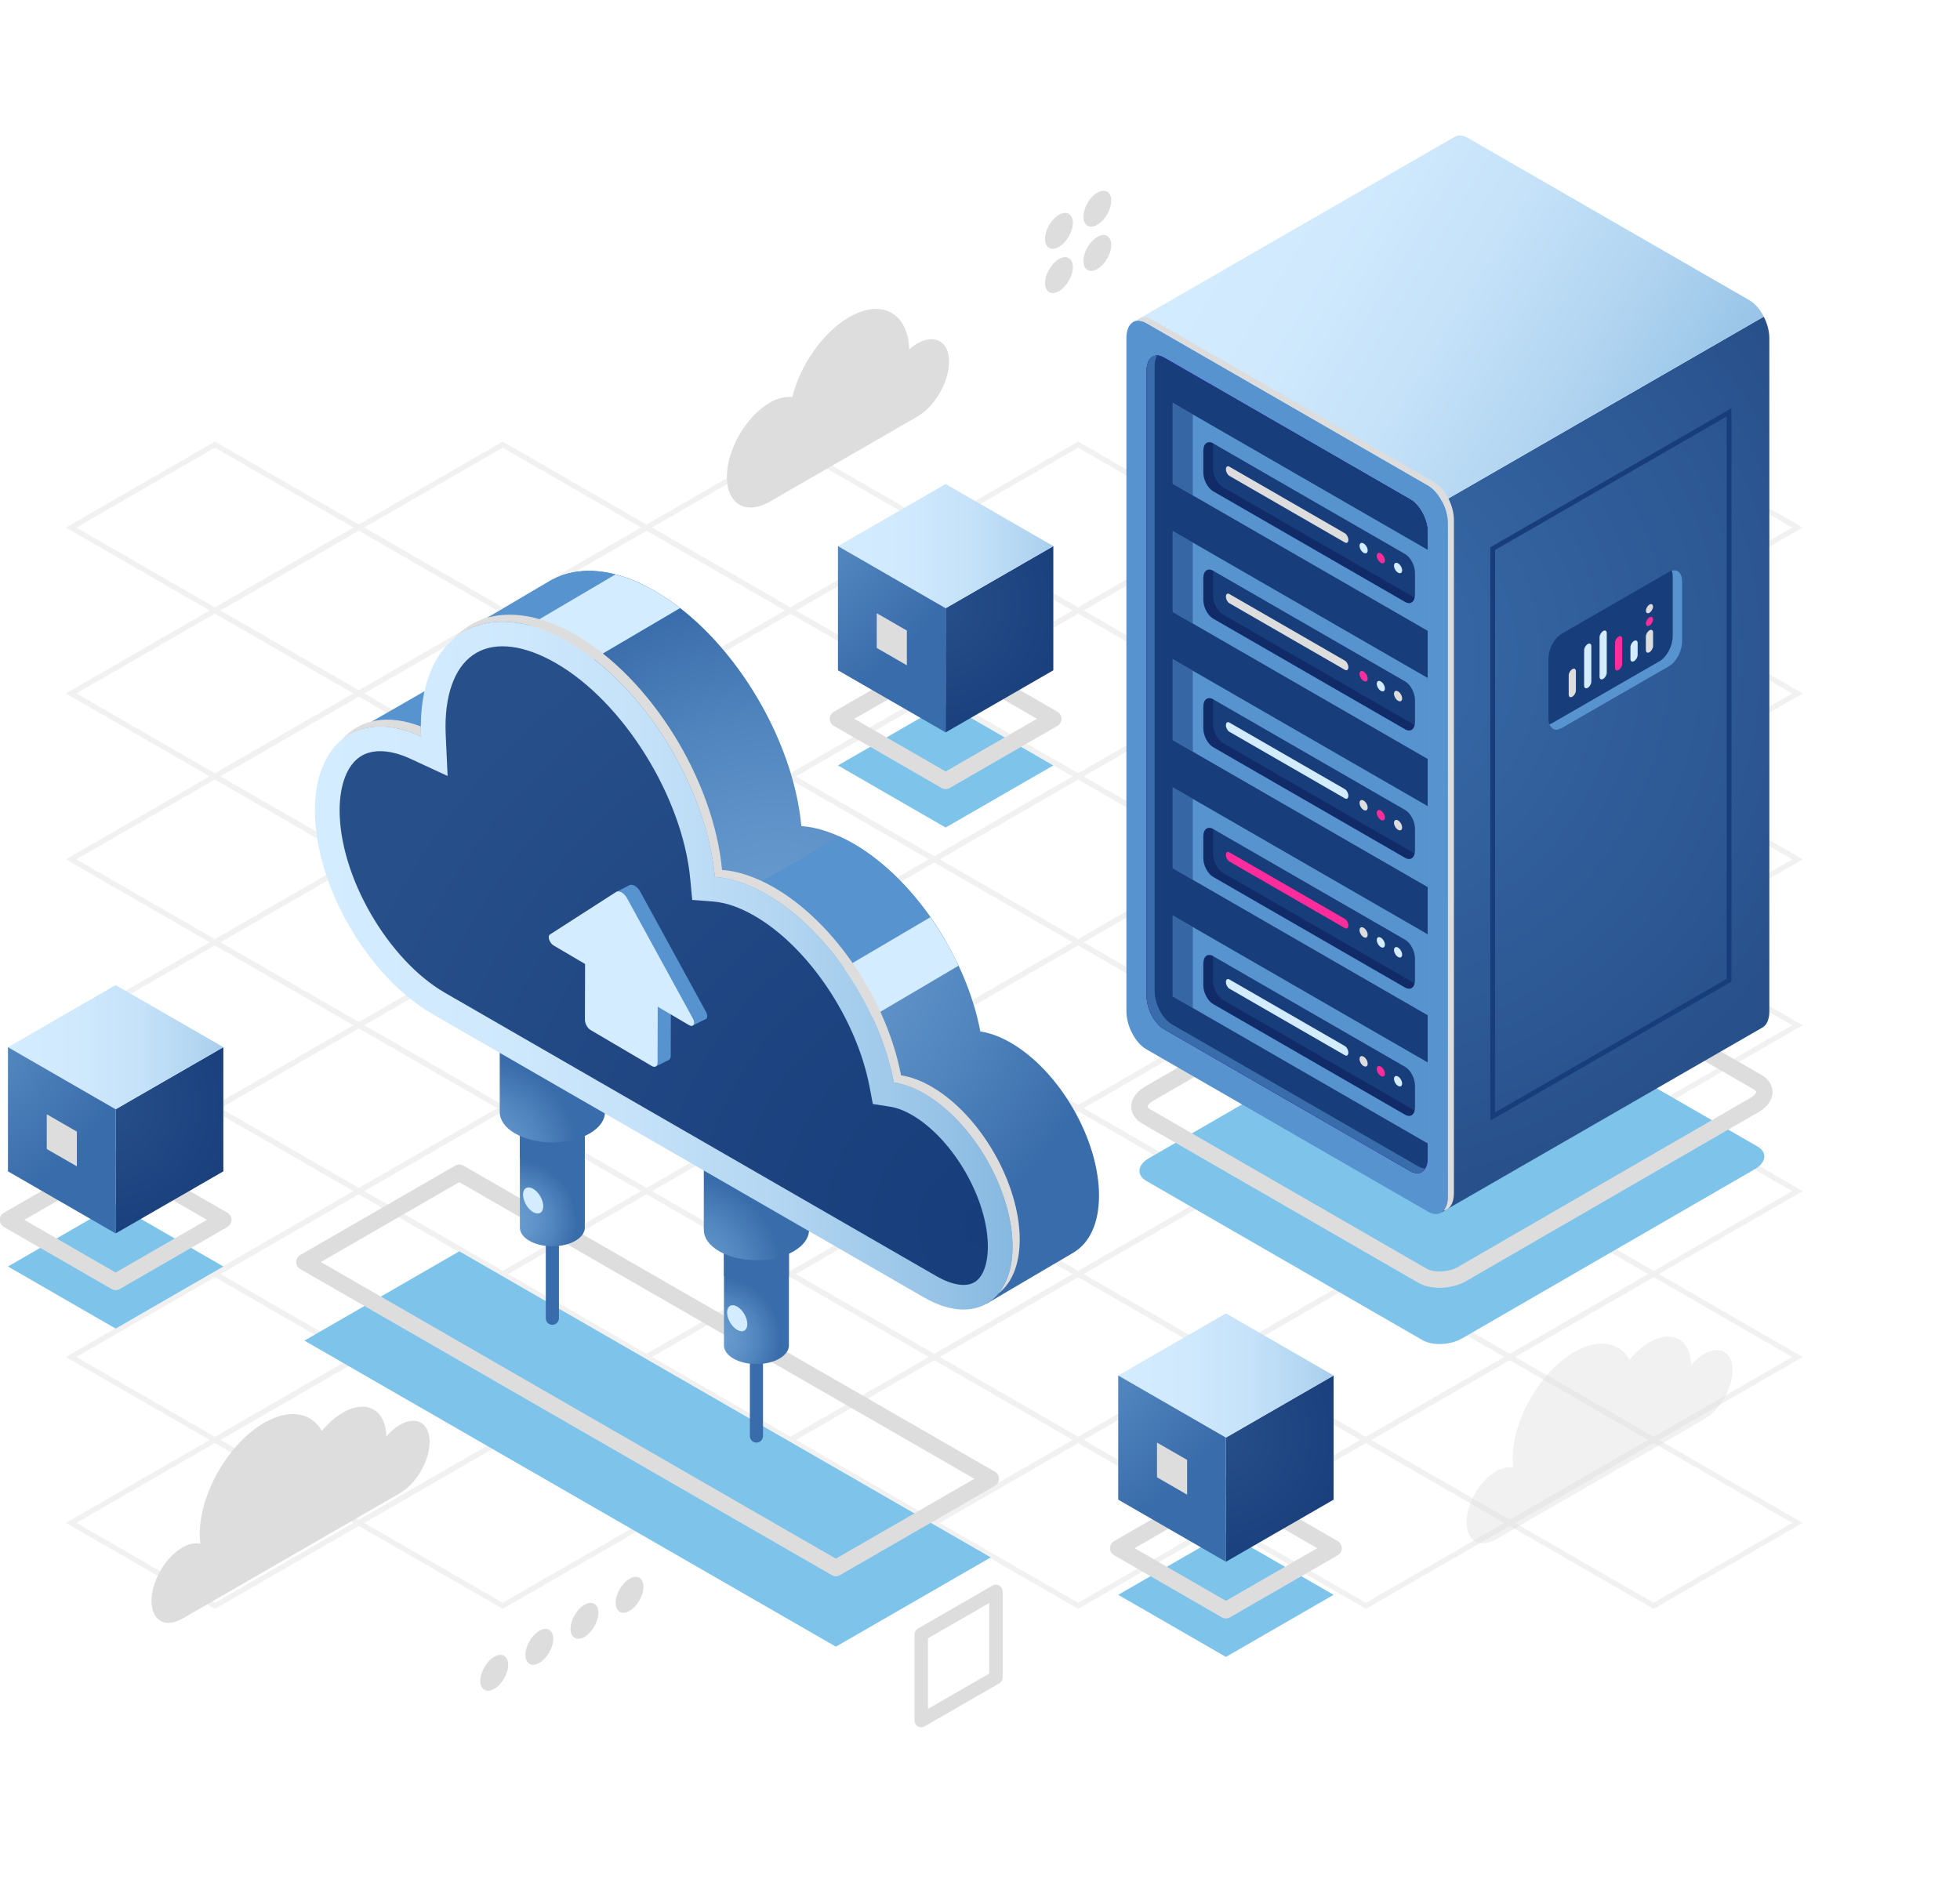 <svg width="495" height="481" viewBox="0 0 495 481" fill="none" xmlns="http://www.w3.org/2000/svg">
<g clip-path="url(#clip0_759_875)">
<g opacity="0.4">
<path d="M417.607 154.982L379.942 133.26L417.607 111.541L455.272 133.261L417.607 154.982ZM382.609 133.26L417.607 153.442L452.605 133.261L417.607 113.079L382.609 133.26Z" fill="#DDDDDD"/>
<path d="M344.944 154.98L344.612 154.788L307.278 133.261L344.943 111.541L345.275 111.734L382.609 133.261L344.944 154.98ZM309.945 133.261L344.944 153.442L379.942 133.261L344.943 113.079L309.945 133.261Z" fill="#DDDDDD"/>
<path d="M381.277 175.932L343.612 154.212L381.277 132.492L418.942 154.214L381.277 175.933V175.932ZM346.279 154.212L381.277 174.394L416.275 154.213L381.277 134.03L346.279 154.212Z" fill="#DDDDDD"/>
<path d="M417.608 196.882L417.276 196.69L379.942 175.163L417.607 153.443L417.94 153.636L455.273 175.163L417.608 196.882ZM382.609 175.163L417.608 195.344L452.606 175.164L417.607 154.982L382.609 175.163Z" fill="#DDDDDD"/>
<path d="M272.279 154.98L271.947 154.788L234.613 133.261L272.278 111.541L272.61 111.734L309.944 133.261L272.279 154.98ZM237.28 133.261L272.279 153.442L307.277 133.262L272.278 113.08L237.28 133.261Z" fill="#DDDDDD"/>
<path d="M308.612 175.932L270.946 154.21L308.611 132.491L308.943 132.684L346.277 154.211L308.612 175.932ZM273.613 154.21L308.612 174.392L343.61 154.211L308.611 134.029L273.613 154.21Z" fill="#DDDDDD"/>
<path d="M344.945 196.882L344.613 196.69L307.279 175.163L344.944 153.443L382.609 175.163L344.945 196.882ZM309.946 175.163L344.945 195.344L379.942 175.163L344.944 154.981L309.946 175.163Z" fill="#DDDDDD"/>
<path d="M381.278 217.833L343.613 196.114L381.277 174.394L381.609 174.586L418.943 196.114L381.278 217.833ZM346.28 196.114L381.278 216.295L416.276 196.114L381.277 175.932L346.28 196.114Z" fill="#DDDDDD"/>
<path d="M417.61 238.785L417.278 238.593L379.944 217.066L417.609 195.346L455.275 217.067L417.61 238.785ZM382.611 217.066L417.61 237.247L452.608 217.067L417.609 196.884L382.611 217.066Z" fill="#DDDDDD"/>
<path d="M199.616 154.98L199.284 154.788L161.95 133.261L199.615 111.541L199.947 111.734L237.281 133.261L199.616 154.98ZM164.617 133.261L199.616 153.442L234.614 133.261L199.615 113.079L164.617 133.261Z" fill="#DDDDDD"/>
<path d="M235.948 175.93L235.616 175.738L198.282 154.211L235.947 132.491L236.279 132.684L273.613 154.211L235.948 175.93ZM200.949 154.211L235.948 174.392L270.946 154.211L235.947 134.029L200.949 154.211Z" fill="#DDDDDD"/>
<path d="M272.28 196.881L271.948 196.689L234.614 175.161L272.279 153.442L309.945 175.163L272.28 196.881ZM237.281 175.161L272.28 195.343L307.278 175.163L272.279 154.98L237.281 175.161Z" fill="#DDDDDD"/>
<path d="M308.614 217.833L270.948 196.111L308.613 174.393L308.945 174.585L346.279 196.113L308.614 217.832V217.833ZM273.615 196.111L308.614 216.294L343.612 196.113L308.613 175.931L273.615 196.111Z" fill="#DDDDDD"/>
<path d="M344.946 238.785L307.281 217.066L344.946 195.346L382.611 217.066L344.946 238.785ZM309.948 217.066L344.946 237.247L379.944 217.066L344.946 196.884L309.948 217.066Z" fill="#DDDDDD"/>
<path d="M381.279 259.736L380.947 259.544L343.613 238.016L381.278 216.297L381.61 216.489L418.944 238.016L381.279 259.737V259.736ZM346.28 238.015L381.279 258.197L416.277 238.015L381.278 217.834L346.28 238.015Z" fill="#DDDDDD"/>
<path d="M417.611 280.687L417.279 280.495L379.945 258.968L417.61 237.248L417.942 237.441L455.276 258.968L417.611 280.687ZM382.612 258.968L417.611 279.149L452.609 258.968L417.61 238.786L382.612 258.968Z" fill="#DDDDDD"/>
<path d="M126.95 154.979L126.618 154.787L89.284 133.26L126.949 111.541L127.281 111.734L164.615 133.261L126.95 154.979ZM91.951 133.26L126.95 153.441L161.948 133.261L126.949 113.079L91.951 133.26Z" fill="#DDDDDD"/>
<path d="M163.283 175.93L125.617 154.208L163.282 132.49L163.614 132.682L200.948 154.21L163.283 175.929V175.93ZM128.284 154.208L163.283 174.391L198.281 154.21L163.282 134.028L128.284 154.208Z" fill="#DDDDDD"/>
<path d="M199.617 196.881L199.285 196.689L161.951 175.161L199.616 153.442L199.948 153.634L237.282 175.161L199.617 196.881ZM164.618 175.161L199.617 195.343L234.615 175.161L199.616 154.98L164.618 175.161Z" fill="#DDDDDD"/>
<path d="M235.949 217.832L235.617 217.64L198.283 196.113L235.948 174.393L236.28 174.585L273.614 196.113L235.949 217.832ZM200.95 196.113L235.949 216.294L270.947 196.113L235.948 175.931L200.95 196.113Z" fill="#DDDDDD"/>
<path d="M272.281 238.784L271.949 238.592L234.615 217.065L272.28 195.345L309.946 217.067L272.281 238.786V238.784ZM237.282 217.065L272.281 237.246L307.279 217.066L272.28 196.883L237.282 217.065Z" fill="#DDDDDD"/>
<path d="M308.614 259.735L270.949 238.016L308.614 216.296L346.279 238.016L308.614 259.735ZM273.616 238.016L308.614 258.197L343.612 238.017L308.614 217.835L273.616 238.016Z" fill="#DDDDDD"/>
<path d="M344.947 280.687L307.281 258.965L344.946 237.247L345.278 237.439L382.612 258.967L344.947 280.687ZM309.948 258.965L344.947 279.148L379.945 258.967L344.946 238.785L309.948 258.965Z" fill="#DDDDDD"/>
<path d="M381.279 301.637L380.947 301.445L343.613 279.918L381.278 258.198L381.61 258.391L418.944 279.918L381.279 301.637ZM346.28 279.918L381.279 300.099L416.277 279.918L381.278 259.736L346.28 279.918Z" fill="#DDDDDD"/>
<path d="M417.612 322.589L417.28 322.396L379.946 300.869L417.611 279.149L417.943 279.342L455.277 300.869L417.612 322.589ZM382.613 300.869L417.612 321.051L452.61 300.869L417.611 280.687L382.613 300.869Z" fill="#DDDDDD"/>
<path d="M54.286 154.979L53.954 154.787L16.62 133.26L54.285 111.54L54.617 111.732L91.951 133.26L54.286 154.979ZM19.287 133.26L54.286 153.441L89.284 133.26L54.285 113.078L19.287 133.26Z" fill="#DDDDDD"/>
<path d="M90.619 175.929L90.287 175.737L52.953 154.21L90.618 132.49L90.95 132.682L128.284 154.21L90.619 175.929ZM55.62 154.21L90.619 174.391L125.617 154.21L90.618 134.028L55.62 154.21Z" fill="#DDDDDD"/>
<path d="M126.951 196.88L126.619 196.688L89.285 175.16L126.95 153.441L164.616 175.163L126.951 196.881V196.88ZM91.952 175.16L126.951 195.342L161.949 175.162L126.95 154.979L91.952 175.16Z" fill="#DDDDDD"/>
<path d="M163.285 217.832L125.619 196.111L163.284 174.392L163.616 174.584L200.95 196.111L163.285 217.832ZM128.286 196.111L163.285 216.294L198.283 196.113L163.284 175.931L128.286 196.111Z" fill="#DDDDDD"/>
<path d="M199.618 238.784L199.286 238.592L161.952 217.065L199.617 195.345L199.949 195.538L237.283 217.065L199.618 238.784ZM164.619 217.065L199.618 237.246L234.616 217.065L199.617 196.883L164.619 217.065Z" fill="#DDDDDD"/>
<path d="M235.951 259.735L235.619 259.543L198.285 238.016L235.95 216.296L236.282 216.489L273.616 238.016L235.951 259.735ZM200.952 238.016L235.951 258.197L270.949 238.016L235.95 217.834L200.952 238.016Z" fill="#DDDDDD"/>
<path d="M272.282 280.686L271.95 280.494L234.616 258.967L272.281 237.247L309.946 258.967L272.282 280.686ZM237.283 258.967L272.282 279.148L307.279 258.967L272.281 238.785L237.283 258.967Z" fill="#DDDDDD"/>
<path d="M308.615 301.636L270.95 279.917L308.614 258.197L346.28 279.919L308.615 301.636ZM273.617 279.917L308.615 300.098L343.613 279.918L308.614 259.735L273.617 279.917Z" fill="#DDDDDD"/>
<path d="M344.948 322.589L307.282 300.867L344.947 279.148L345.279 279.341L382.613 300.868L344.948 322.587V322.589ZM309.949 300.867L344.948 321.049L379.946 300.868L344.947 280.686L309.949 300.867Z" fill="#DDDDDD"/>
<path d="M381.281 343.539L380.949 343.347L343.615 321.82L381.28 300.1L381.612 300.293L418.946 321.82L381.281 343.539ZM346.282 321.82L381.281 342.001L416.279 321.82L381.28 301.638L346.282 321.82Z" fill="#DDDDDD"/>
<path d="M417.613 364.491L417.281 364.299L379.947 342.772L417.612 321.052L417.944 321.245L455.278 342.772L417.613 364.491ZM382.614 342.772L417.613 362.953L452.611 342.772L417.612 322.59L382.614 342.772Z" fill="#DDDDDD"/>
<path d="M54.287 196.88L53.955 196.688L16.621 175.16L54.286 153.441L54.618 153.633L91.952 175.16L54.287 196.88ZM19.288 175.16L54.287 195.342L89.285 175.16L54.286 154.979L19.288 175.16Z" fill="#DDDDDD"/>
<path d="M90.621 217.831L90.289 217.639L52.955 196.111L90.62 174.392L90.952 174.584L128.286 196.111L90.621 217.831ZM55.622 196.111L90.621 216.293L125.619 196.111L90.62 175.93L55.622 196.111Z" fill="#DDDDDD"/>
<path d="M126.953 238.783L126.621 238.591L89.287 217.064L126.952 195.344L164.618 217.066L126.953 238.783ZM91.954 217.064L126.953 237.245L161.951 217.065L126.952 196.882L91.954 217.064Z" fill="#DDDDDD"/>
<path d="M163.286 259.734L162.954 259.542L125.62 238.014L163.285 216.295L163.617 216.487L200.951 238.014L163.286 259.734ZM128.287 238.014L163.286 258.196L198.284 238.016L163.285 217.834L128.287 238.014Z" fill="#DDDDDD"/>
<path d="M199.619 280.686L161.953 258.964L199.618 237.246L199.95 237.438L237.284 258.965L199.619 280.685V280.686ZM164.62 258.964L199.619 279.147L234.617 258.965L199.618 238.784L164.62 258.964Z" fill="#DDDDDD"/>
<path d="M235.952 301.636L235.62 301.444L198.286 279.917L235.951 258.197L236.283 258.389L273.617 279.917L235.952 301.636ZM200.953 279.917L235.952 300.098L270.95 279.917L235.951 259.735L200.953 279.917Z" fill="#DDDDDD"/>
<path d="M272.283 322.587L234.618 300.868L272.283 279.148L309.948 300.868L272.283 322.587ZM237.285 300.868L272.283 321.049L307.281 300.868L272.283 280.686L237.285 300.868Z" fill="#DDDDDD"/>
<path d="M308.616 343.538L308.284 343.346L270.95 321.818L308.615 300.099L346.281 321.821L308.616 343.538ZM273.617 321.818L308.616 342L343.614 321.82L308.615 301.637L273.617 321.818Z" fill="#DDDDDD"/>
<path d="M344.949 364.49L344.617 364.298L307.283 342.771L344.948 321.052L345.28 321.245L382.614 342.772L344.949 364.49ZM309.95 342.771L344.949 362.952L379.947 342.772L344.948 322.59L309.95 342.771Z" fill="#DDDDDD"/>
<path d="M381.282 385.442L343.616 363.72L381.281 342.002L381.613 342.194L418.947 363.722L381.282 385.441V385.442ZM346.283 363.72L381.282 383.903L416.28 363.722L381.281 343.54L346.283 363.72Z" fill="#DDDDDD"/>
<path d="M417.614 406.393L417.282 406.201L379.948 384.673L417.613 362.954L417.945 363.146L455.279 384.673L417.614 406.393ZM382.615 384.673L417.614 404.855L452.612 384.673L417.613 364.492L382.615 384.673Z" fill="#DDDDDD"/>
<path d="M54.288 238.783L16.622 217.061L54.287 195.343L54.619 195.535L91.953 217.062L54.288 238.782V238.783ZM19.289 217.061L54.288 237.244L89.286 217.062L54.287 196.881L19.289 217.061Z" fill="#DDDDDD"/>
<path d="M90.622 259.734L90.29 259.542L52.956 238.014L90.621 216.295L90.953 216.487L128.287 238.014L90.622 259.734ZM55.623 238.014L90.622 258.196L125.62 238.014L90.621 217.833L55.623 238.014Z" fill="#DDDDDD"/>
<path d="M126.954 280.685L126.622 280.493L89.288 258.965L126.953 237.246L127.285 237.438L164.619 258.965L126.954 280.685ZM91.955 258.965L126.954 279.147L161.952 258.965L126.953 238.784L91.955 258.965Z" fill="#DDDDDD"/>
<path d="M163.287 301.635L162.955 301.442L125.621 279.915L163.286 258.196L200.952 279.917L163.287 301.636V301.635ZM128.288 279.915L163.287 300.097L198.285 279.917L163.286 259.734L128.288 279.915Z" fill="#DDDDDD"/>
<path d="M199.62 322.586L199.288 322.394L161.954 300.867L199.619 279.148L199.951 279.341L237.285 300.868L199.62 322.586ZM164.621 300.867L199.62 321.048L234.618 300.868L199.619 280.686L164.621 300.867Z" fill="#DDDDDD"/>
<path d="M235.952 343.538L198.287 321.817L235.952 300.098L273.617 321.817L235.952 343.537V343.538ZM200.954 321.817L235.952 342L270.95 321.818L235.952 301.637L200.954 321.817Z" fill="#DDDDDD"/>
<path d="M272.283 364.489L271.951 364.297L234.617 342.769L272.282 321.05L272.614 321.242L309.948 342.769L272.283 364.489ZM237.284 342.769L272.283 362.951L307.281 342.769L272.282 322.588L237.284 342.769Z" fill="#DDDDDD"/>
<path d="M308.617 385.441L308.285 385.249L270.951 363.722L308.616 342.002L308.948 342.194L346.282 363.722L308.617 385.441ZM273.618 363.722L308.617 383.903L343.615 363.722L308.616 343.54L273.618 363.722Z" fill="#DDDDDD"/>
<path d="M344.95 406.392L344.618 406.199L307.284 384.672L344.949 362.953L382.615 384.675L344.95 406.393V406.392ZM309.951 384.672L344.95 404.854L379.948 384.673L344.949 364.491L309.951 384.672Z" fill="#DDDDDD"/>
<path d="M54.29 280.685L16.624 258.963L54.289 237.245L54.621 237.437L91.955 258.964L54.29 280.685ZM19.291 258.963L54.29 279.146L89.288 258.964L54.289 238.783L19.291 258.963Z" fill="#DDDDDD"/>
<path d="M90.623 301.635L90.291 301.442L52.957 279.915L90.622 258.196L90.954 258.388L128.288 279.915L90.623 301.635ZM55.624 279.915L90.623 300.097L125.621 279.915L90.622 259.734L55.624 279.915Z" fill="#DDDDDD"/>
<path d="M126.955 322.586L126.623 322.394L89.289 300.867L126.954 279.147L127.286 279.339L164.62 300.867L126.955 322.586ZM91.956 300.867L126.955 321.048L161.953 300.867L126.954 280.685L91.956 300.867Z" fill="#DDDDDD"/>
<path d="M163.288 343.537L162.956 343.344L125.622 321.817L163.287 300.098L163.619 300.29L200.953 321.817L163.288 343.537ZM128.289 321.817L163.288 341.999L198.286 321.817L163.287 301.636L128.289 321.817Z" fill="#DDDDDD"/>
<path d="M199.621 364.488L199.289 364.296L161.955 342.768L199.62 321.049L237.285 342.771L199.621 364.488ZM164.622 342.768L199.621 362.95L234.618 342.77L199.62 322.587L164.622 342.768Z" fill="#DDDDDD"/>
<path d="M235.954 385.441L198.289 363.72L235.953 342.001L236.285 342.193L273.619 363.72L235.954 385.441ZM200.956 363.72L235.954 383.903L270.952 363.722L235.953 343.54L200.956 363.72Z" fill="#DDDDDD"/>
<path d="M272.285 406.392L271.953 406.199L234.619 384.672L272.284 362.953L272.616 363.145L309.95 384.672L272.285 406.392ZM237.286 384.672L272.285 404.854L307.283 384.672L272.284 364.491L237.286 384.672Z" fill="#DDDDDD"/>
<path d="M54.291 322.585L53.959 322.392L16.625 300.865L54.29 279.147L54.622 279.339L91.956 300.867L54.291 322.585ZM19.292 300.865L54.291 321.047L89.289 300.867L54.29 280.685L19.292 300.865Z" fill="#DDDDDD"/>
<path d="M90.624 343.537L52.958 321.816L90.623 300.096L90.955 300.289L128.289 321.816L90.624 343.536V343.537ZM55.625 321.816L90.624 341.999L125.622 321.817L90.623 301.636L55.625 321.816Z" fill="#DDDDDD"/>
<path d="M126.956 364.488L126.624 364.295L89.29 342.768L126.955 321.049L127.287 321.241L164.621 342.768L126.956 364.488ZM91.957 342.768L126.956 362.95L161.954 342.768L126.955 322.587L91.957 342.768Z" fill="#DDDDDD"/>
<path d="M163.29 385.44L162.958 385.248L125.624 363.721L163.289 342.001L163.621 342.193L200.955 363.721L163.29 385.44ZM128.291 363.721L163.29 383.902L198.288 363.721L163.289 343.539L128.291 363.721Z" fill="#DDDDDD"/>
<path d="M199.622 406.391L161.957 384.671L199.622 362.952L237.287 384.674L199.622 406.392V406.391ZM164.624 384.671L199.622 404.853L234.62 384.672L199.622 364.49L164.624 384.671Z" fill="#DDDDDD"/>
<path d="M54.292 364.486L53.96 364.294L16.626 342.767L54.291 321.047L91.957 342.769L54.292 364.488V364.486ZM19.293 342.767L54.292 362.948L89.29 342.768L54.291 322.585L19.293 342.767Z" fill="#DDDDDD"/>
<path d="M90.625 385.439L90.293 385.246L52.959 363.719L90.624 342L90.956 342.192L128.29 363.719L90.625 385.439ZM55.626 363.719L90.625 383.901L125.623 363.72L90.624 343.539L55.626 363.719Z" fill="#DDDDDD"/>
<path d="M126.957 406.391L89.291 384.669L126.956 362.951L127.288 363.143L164.622 384.67L126.957 406.391ZM91.958 384.669L126.957 404.852L161.955 384.67L126.956 364.489L91.958 384.669Z" fill="#DDDDDD"/>
<path d="M54.293 406.39L53.961 406.197L16.627 384.67L54.292 362.951L54.624 363.143L91.958 384.67L54.293 406.39ZM19.294 384.67L54.293 404.852L89.291 384.67L54.292 364.489L19.294 384.67Z" fill="#DDDDDD"/>
</g>
<path d="M231.68 86.766C230.97 87.177 230.283 87.689 229.627 88.268C229.343 79.043 222.672 75.374 214.461 80.108C207.774 83.965 202.109 92.22 200.078 100.311C198.426 100.089 196.488 100.518 194.406 101.719C188.42 105.171 183.568 113.565 183.568 120.468C183.568 127.37 188.42 130.168 194.406 126.717L231.681 105.222C236.101 102.674 239.683 96.477 239.683 91.38C239.683 86.284 236.1 84.218 231.681 86.766H231.68Z" fill="#DDDDDD"/>
<path d="M128.335 420.521C128.335 422.759 126.762 425.482 124.821 426.601C122.88 427.721 121.307 426.813 121.307 424.575C121.307 422.337 122.88 419.615 124.821 418.495C126.762 417.376 128.335 418.283 128.335 420.521Z" fill="#DDDDDD"/>
<path d="M139.726 413.953C139.726 416.191 138.152 418.914 136.212 420.033C134.271 421.153 132.697 420.245 132.697 418.007C132.697 415.769 134.271 413.047 136.212 411.927C138.152 410.808 139.726 411.716 139.726 413.953Z" fill="#DDDDDD"/>
<path d="M151.118 407.384C151.118 409.622 149.544 412.345 147.603 413.464C145.662 414.584 144.089 413.676 144.089 411.438C144.089 409.2 145.662 406.478 147.603 405.358C149.544 404.239 151.118 405.147 151.118 407.384Z" fill="#DDDDDD"/>
<path d="M162.51 400.815C162.51 403.054 160.937 405.775 158.996 406.895C157.055 408.014 155.481 407.107 155.481 404.869C155.481 402.631 157.055 399.908 158.996 398.789C160.937 397.669 162.51 398.577 162.51 400.815Z" fill="#DDDDDD"/>
<path d="M270.953 67.464C270.953 69.702 269.379 72.424 267.438 73.544C265.497 74.663 263.924 73.755 263.924 71.518C263.924 69.28 265.497 66.557 267.438 65.438C269.379 64.318 270.953 65.226 270.953 67.464Z" fill="#DDDDDD"/>
<path d="M280.647 61.873C280.647 64.111 279.073 66.834 277.133 67.953C275.192 69.073 273.618 68.165 273.618 65.927C273.618 63.689 275.192 60.967 277.133 59.847C279.073 58.728 280.647 59.636 280.647 61.873Z" fill="#DDDDDD"/>
<path d="M270.953 56.283C270.953 58.521 269.379 61.243 267.438 62.363C265.497 63.482 263.924 62.575 263.924 60.337C263.924 58.099 265.497 55.376 267.438 54.257C269.379 53.137 270.953 54.045 270.953 56.283Z" fill="#DDDDDD"/>
<path d="M280.647 50.693C280.647 52.932 279.073 55.653 277.133 56.773C275.192 57.892 273.618 56.984 273.618 54.746C273.618 52.508 275.192 49.786 277.133 48.666C279.073 47.547 280.647 48.455 280.647 50.693Z" fill="#DDDDDD"/>
<path d="M101.013 359.895C99.774 360.61 98.609 361.634 97.579 362.843C97.418 356.082 92.561 353.38 86.58 356.83C84.663 357.935 82.862 359.541 81.293 361.438C78.63 356.789 73.114 355.711 66.721 359.396C57.73 364.58 50.442 377.189 50.442 387.556C50.442 388.413 50.509 389.21 50.605 389.981C49.323 389.649 47.752 389.917 46.047 390.899C41.745 393.38 38.259 399.413 38.259 404.373C38.259 409.334 41.745 411.346 46.047 408.865L101.014 377.168C105.15 374.784 108.502 368.984 108.502 364.215C108.502 359.446 105.15 357.512 101.014 359.897L101.013 359.895Z" fill="#DDDDDD"/>
<path opacity="0.4" d="M430.394 341.986C429.209 342.669 428.096 343.649 427.111 344.804C426.957 338.339 422.313 335.756 416.593 339.055C414.76 340.112 413.039 341.646 411.538 343.461C408.991 339.016 403.717 337.983 397.604 341.509C389.008 346.466 382.039 358.521 382.039 368.435C382.039 369.254 382.103 370.017 382.196 370.752C380.969 370.435 379.466 370.691 377.837 371.632C373.725 374.003 370.39 379.771 370.39 384.515C370.39 389.259 373.723 391.182 377.837 388.809L430.395 358.501C434.349 356.221 437.555 350.676 437.555 346.116C437.555 341.556 434.349 339.708 430.395 341.988L430.394 341.986Z" fill="#DDDDDD"/>
<path d="M359.243 338.506L289.49 298.284C286.934 296.81 287.255 294.235 290.207 292.532L364.137 249.79C367.089 248.088 371.554 247.903 374.11 249.377L443.863 289.599C446.419 291.074 446.098 293.648 443.146 295.351L369.216 338.094C366.263 339.795 361.799 339.981 359.243 338.506Z" fill="#7DC3EA"/>
<path d="M363.584 325.29C361.593 325.29 359.675 324.873 358.209 324.027L288.457 283.805C286.703 282.794 285.696 281.232 285.696 279.519C285.696 277.589 286.964 275.751 289.173 274.478L363.1 231.737C366.679 229.672 371.969 229.492 375.145 231.323L444.896 271.545C446.651 272.557 447.656 274.119 447.657 275.831C447.657 277.761 446.389 279.599 444.18 280.872L370.252 323.614C368.326 324.724 365.906 325.29 363.586 325.29H363.584ZM360.276 320.451C362.193 321.556 365.885 321.363 368.181 320.039L442.109 277.297C443.143 276.701 443.519 276.093 443.519 275.831C443.519 275.676 443.305 275.398 442.828 275.122L373.076 234.899C371.162 233.795 367.467 233.985 365.17 235.312L291.243 278.053C290.208 278.65 289.832 279.257 289.832 279.519C289.832 279.674 290.046 279.952 290.524 280.229L360.276 320.451Z" fill="#DDDDDD"/>
<path d="M364.278 126.786C364.278 126.786 325.982 130.43 302.918 132.199L364.094 306.216L445.013 259.601C445.027 259.594 445.04 259.586 445.053 259.578L445.198 259.495L445.195 259.488C446.208 258.851 446.848 257.461 446.848 255.498V85.412C446.848 83.615 446.309 81.683 445.442 79.983L364.279 126.785L364.278 126.786Z" fill="url(#paint0_radial_759_875)"/>
<path d="M441.835 75.85L370.671 34.813C369.434 34.1 368.304 34.048 367.43 34.533L286.186 81.346L290.014 95.496L310.385 153.441L314.22 155.652L445.445 79.981C444.533 78.193 443.255 76.667 441.835 75.85Z" fill="url(#paint1_linear_759_875)"/>
<path d="M360.65 306.06L289.486 265.023C286.719 263.427 284.476 259.145 284.476 255.461V85.372C284.476 81.686 286.719 79.992 289.486 81.589L360.65 122.625C363.418 124.221 365.661 128.503 365.661 132.189V302.277C365.661 305.962 363.418 307.655 360.65 306.06Z" fill="#5793CE"/>
<path d="M362.176 121.771L291.012 80.734C289.411 79.811 287.988 79.995 287.07 81.024C287.787 80.911 288.61 81.084 289.487 81.589L360.649 122.626C363.417 124.222 365.66 128.504 365.66 132.188V302.276C365.66 303.828 365.258 305.021 364.591 305.77C366.137 305.526 367.186 303.939 367.186 301.421V131.333C367.186 127.648 364.941 123.367 362.175 121.77L362.176 121.771Z" fill="#DDDDDD"/>
<path d="M356.173 295.82L293.963 259.947C291.543 258.552 289.583 254.809 289.583 251.587V93.623C289.583 90.402 291.544 88.921 293.963 90.315L356.173 126.188C358.592 127.583 360.553 131.327 360.553 134.548V292.512C360.553 295.734 358.592 297.215 356.173 295.82Z" fill="url(#paint2_linear_759_875)"/>
<path d="M356.173 295.82L293.963 259.947C291.543 258.552 289.583 254.809 289.583 251.587V93.623C289.583 90.402 291.544 88.921 293.963 90.315L356.173 126.188C358.592 127.583 360.553 131.327 360.553 134.548V292.512C360.553 295.734 358.592 297.215 356.173 295.82Z" fill="url(#paint3_linear_759_875)"/>
<path d="M356.173 295.82L293.963 259.947C291.543 258.552 289.583 254.809 289.583 251.587V93.623C289.583 90.402 291.544 88.921 293.963 90.315L356.173 126.188C358.592 127.583 360.553 131.327 360.553 134.548V292.512C360.553 295.734 358.592 297.215 356.173 295.82Z" fill="#173D7A"/>
<path d="M358.207 294.625L295.997 258.752C293.578 257.358 291.617 253.614 291.617 250.393V92.43C291.617 91.331 291.849 90.441 292.245 89.793C290.681 89.781 289.583 91.215 289.583 93.624V251.588C289.583 254.809 291.544 258.553 293.963 259.948L356.173 295.821C357.767 296.741 359.159 296.404 359.925 295.15C359.396 295.146 358.816 294.978 358.205 294.625H358.207Z" fill="#396CAA"/>
<path d="M356.172 223.296L333.049 209.963L296.171 231.229L360.553 268.354V231.656C360.553 228.435 358.59 224.691 356.172 223.296Z" fill="#173D7A"/>
<path d="M356.172 190.928L333.049 177.594L296.171 198.86L360.553 235.985V199.287C360.553 196.066 358.59 192.322 356.172 190.928Z" fill="#173D7A"/>
<path d="M356.172 158.559L333.049 145.225L296.171 166.492L360.553 203.616V166.918C360.553 163.697 358.59 159.954 356.172 158.559Z" fill="#173D7A"/>
<path d="M356.172 126.189L333.049 112.855L296.171 134.122L360.553 171.246V134.549C360.553 131.327 358.59 127.584 356.172 126.189Z" fill="#173D7A"/>
<path d="M356.172 126.189L304.982 96.671L296.17 101.751L360.552 138.877V134.55C360.552 131.328 358.591 127.584 356.172 126.189Z" fill="#173D7A"/>
<path d="M360.553 138.877L296.171 101.751V122.21L360.553 159.335V138.877Z" fill="#5793CE"/>
<path d="M360.553 171.246L296.171 134.12V154.579L360.553 191.705V171.246Z" fill="#5793CE"/>
<path d="M360.553 203.615L296.171 166.49V186.948L360.553 224.074V203.615Z" fill="#5793CE"/>
<path d="M360.553 235.986L296.171 198.86V219.319L360.553 256.444V235.986Z" fill="#5793CE"/>
<path d="M360.553 268.355L296.171 231.229V251.688L360.553 288.813V268.355Z" fill="#5793CE"/>
<path d="M354.877 152.045L306.383 124.082C305.014 123.292 303.904 121.175 303.904 119.352V113.873C303.904 112.05 305.014 111.212 306.383 112.001L354.877 139.964C356.245 140.754 357.355 142.871 357.355 144.694V150.173C357.355 151.996 356.245 152.834 354.877 152.045Z" fill="#173D7A"/>
<path opacity="0.3" d="M308.835 123.033C307.466 122.243 306.356 120.126 306.356 118.303V112.824C306.356 112.532 306.393 112.276 306.446 112.037L306.383 112.001C305.014 111.21 303.904 112.049 303.904 113.873V119.351C303.904 121.174 305.014 123.293 306.383 124.082L354.877 152.045C356.026 152.709 356.985 152.213 357.264 150.96L308.833 123.033H308.835Z" fill="#06033E"/>
<path d="M339.659 137.029L310.477 120.201C309.996 119.923 309.605 119.177 309.605 118.537C309.605 117.896 309.996 117.6 310.477 117.878L339.659 134.705C340.14 134.983 340.53 135.729 340.53 136.37C340.53 137.011 340.14 137.305 339.659 137.029Z" fill="#DDDDDD"/>
<path d="M354.877 184.216L306.383 156.253C305.014 155.463 303.904 153.345 303.904 151.522V146.044C303.904 144.221 305.014 143.382 306.383 144.171L354.877 172.134C356.245 172.924 357.355 175.042 357.355 176.865V182.343C357.355 184.166 356.245 185.005 354.877 184.216Z" fill="#173D7A"/>
<path opacity="0.3" d="M308.835 155.203C307.466 154.413 306.356 152.295 306.356 150.472V144.993C306.356 144.701 306.393 144.445 306.446 144.207L306.383 144.171C305.014 143.381 303.904 144.219 303.904 146.042V151.521C303.904 153.344 305.014 155.462 306.383 156.251L354.877 184.214C356.026 184.878 356.985 184.383 357.264 183.13L308.833 155.203H308.835Z" fill="#06033E"/>
<path d="M339.659 169.198L310.477 152.371C309.996 152.093 309.605 151.348 309.605 150.707C309.605 150.066 309.996 149.77 310.477 150.048L339.659 166.875C340.14 167.152 340.53 167.898 340.53 168.539C340.53 169.18 340.14 169.476 339.659 169.198Z" fill="#DDDDDD"/>
<path d="M354.877 216.684L306.383 188.722C305.014 187.931 303.904 185.814 303.904 183.991V178.512C303.904 176.689 305.014 175.851 306.383 176.64L354.877 204.603C356.245 205.393 357.355 207.511 357.355 209.334V214.812C357.355 216.635 356.245 217.473 354.877 216.684Z" fill="#173D7A"/>
<path opacity="0.3" d="M308.835 187.671C307.466 186.881 306.356 184.764 306.356 182.941V177.462C306.356 177.17 306.393 176.914 306.446 176.676L306.383 176.64C305.014 175.85 303.904 176.688 303.904 178.511V183.989C303.904 185.812 305.014 187.931 306.383 188.72L354.877 216.683C356.026 217.346 356.985 216.85 357.264 215.598L308.833 187.671H308.835Z" fill="#06033E"/>
<path d="M339.659 201.668L310.477 184.84C309.996 184.562 309.605 183.817 309.605 183.176C309.605 182.535 309.996 182.239 310.477 182.517L339.659 199.343C340.14 199.621 340.53 200.367 340.53 201.008C340.53 201.649 340.14 201.944 339.659 201.667V201.668Z" fill="#D4ECFF"/>
<path d="M354.876 249.453L306.382 221.49C305.013 220.7 303.903 218.582 303.903 216.759V211.281C303.903 209.458 305.013 208.619 306.382 209.408L354.876 237.371C356.244 238.161 357.354 240.279 357.354 242.102V247.58C357.354 249.403 356.244 250.242 354.876 249.453Z" fill="#173D7A"/>
<path opacity="0.3" d="M308.834 220.441C307.465 219.651 306.355 217.533 306.355 215.71V210.231C306.355 209.939 306.392 209.683 306.445 209.445L306.382 209.409C305.013 208.619 303.903 209.457 303.903 211.281V216.76C303.903 218.583 305.013 220.702 306.382 221.491L354.876 249.453C356.025 250.117 356.984 249.622 357.263 248.369L308.832 220.442L308.834 220.441Z" fill="#06033E"/>
<path d="M339.658 234.436L310.476 217.608C309.995 217.331 309.604 216.585 309.604 215.944C309.604 215.303 309.995 215.007 310.476 215.285L339.658 232.113C340.139 232.391 340.53 233.136 340.53 233.777C340.53 234.418 340.139 234.714 339.658 234.436Z" fill="#FF2C9C"/>
<path d="M354.877 281.573L306.383 253.61C305.014 252.82 303.904 250.702 303.904 248.879V243.4C303.904 241.577 305.014 240.739 306.383 241.528L354.877 269.491C356.245 270.281 357.355 272.399 357.355 274.222V279.7C357.355 281.523 356.245 282.361 354.877 281.573Z" fill="#173D7A"/>
<path opacity="0.3" d="M308.835 252.56C307.466 251.77 306.356 249.652 306.356 247.829V242.35C306.356 242.058 306.393 241.802 306.446 241.563L306.383 241.527C305.014 240.737 303.904 241.575 303.904 243.399V248.878C303.904 250.701 305.014 252.819 306.383 253.608L354.877 281.571C356.026 282.235 356.985 281.738 357.264 280.486L308.833 252.56H308.835Z" fill="#06033E"/>
<path d="M339.659 266.555L310.477 249.728C309.996 249.45 309.605 248.704 309.605 248.063C309.605 247.422 309.996 247.128 310.477 247.404L339.659 264.232C340.14 264.51 340.53 265.256 340.53 265.896C340.53 266.537 340.14 266.833 339.659 266.555Z" fill="#D4ECFF"/>
<path opacity="0.5" d="M296.171 101.752L301.241 104.675V125.135L296.171 122.211V101.752Z" fill="#173D7A"/>
<path opacity="0.5" d="M296.171 134.121L301.241 137.045V157.503L296.171 154.58V134.121Z" fill="#173D7A"/>
<path opacity="0.5" d="M296.171 166.491L301.241 169.414V189.874L296.171 186.949V166.491Z" fill="#173D7A"/>
<path opacity="0.5" d="M296.171 198.86L301.241 201.783V222.242L296.171 219.319V198.86Z" fill="#173D7A"/>
<path opacity="0.5" d="M296.173 231.229L301.243 234.152V254.611L296.173 251.688V231.229Z" fill="#173D7A"/>
<path d="M345.407 139.048C345.407 139.703 344.948 139.967 344.38 139.64C343.813 139.313 343.354 138.518 343.354 137.864C343.354 137.21 343.813 136.945 344.38 137.272C344.948 137.599 345.407 138.394 345.407 139.048Z" fill="#D4ECFF"/>
<path d="M349.759 141.558C349.759 142.212 349.299 142.477 348.732 142.15C348.165 141.822 347.705 141.028 347.705 140.373C347.705 139.719 348.165 139.455 348.732 139.782C349.299 140.109 349.759 140.904 349.759 141.558Z" fill="#FF2C9C"/>
<path d="M354.111 144.067C354.111 144.721 353.651 144.986 353.084 144.659C352.517 144.332 352.057 143.537 352.057 142.883C352.057 142.229 352.517 141.964 353.084 142.291C353.651 142.618 354.111 143.413 354.111 144.067Z" fill="#D4ECFF"/>
<path d="M345.407 171.401C345.407 172.056 344.948 172.32 344.38 171.993C343.813 171.666 343.354 170.871 343.354 170.217C343.354 169.563 343.813 169.298 344.38 169.625C344.948 169.952 345.407 170.747 345.407 171.401Z" fill="#FF2C9C"/>
<path d="M349.759 173.911C349.759 174.565 349.299 174.83 348.732 174.503C348.165 174.176 347.705 173.381 347.705 172.727C347.705 172.073 348.165 171.808 348.732 172.135C349.299 172.462 349.759 173.257 349.759 173.911Z" fill="#D4ECFF"/>
<path d="M354.113 176.421C354.113 177.075 353.653 177.339 353.086 177.012C352.519 176.685 352.059 175.89 352.059 175.236C352.059 174.582 352.519 174.318 353.086 174.645C353.653 174.972 354.113 175.767 354.113 176.421Z" fill="#DDDDDD"/>
<path d="M345.407 203.998C345.407 204.652 344.948 204.917 344.38 204.59C343.813 204.263 343.354 203.468 343.354 202.814C343.354 202.16 343.813 201.895 344.38 202.222C344.948 202.549 345.407 203.344 345.407 203.998Z" fill="#DDDDDD"/>
<path d="M349.759 206.509C349.759 207.163 349.299 207.428 348.732 207.101C348.165 206.774 347.705 205.979 347.705 205.325C347.705 204.67 348.165 204.406 348.732 204.733C349.299 205.06 349.759 205.855 349.759 206.509Z" fill="#FF2C9C"/>
<path d="M354.111 209.017C354.111 209.672 353.651 209.936 353.084 209.609C352.517 209.282 352.057 208.487 352.057 207.833C352.057 207.179 352.517 206.914 353.084 207.241C353.651 207.568 354.111 208.363 354.111 209.017Z" fill="#DDDDDD"/>
<path d="M345.407 236.122C345.407 236.776 344.948 237.041 344.38 236.714C343.813 236.386 343.354 235.592 343.354 234.937C343.354 234.283 343.813 234.019 344.38 234.346C344.948 234.673 345.407 235.468 345.407 236.122Z" fill="#DDDDDD"/>
<path d="M349.759 238.63C349.759 239.284 349.299 239.549 348.732 239.222C348.165 238.895 347.705 238.1 347.705 237.446C347.705 236.792 348.165 236.527 348.732 236.854C349.299 237.181 349.759 237.976 349.759 238.63Z" fill="#D4ECFF"/>
<path d="M354.111 241.14C354.111 241.794 353.651 242.058 353.084 241.731C352.517 241.404 352.057 240.609 352.057 239.955C352.057 239.301 352.517 239.037 353.084 239.364C353.651 239.691 354.111 240.486 354.111 241.14Z" fill="#D4ECFF"/>
<path d="M345.407 268.681C345.407 269.335 344.948 269.6 344.38 269.273C343.813 268.946 343.354 268.151 343.354 267.497C343.354 266.842 343.813 266.578 344.38 266.905C344.948 267.232 345.407 268.027 345.407 268.681Z" fill="#DDDDDD"/>
<path d="M349.759 271.192C349.759 271.846 349.299 272.11 348.732 271.783C348.165 271.456 347.705 270.661 347.705 270.007C347.705 269.353 348.165 269.089 348.732 269.416C349.299 269.743 349.759 270.538 349.759 271.192Z" fill="#FF2C9C"/>
<path d="M354.111 273.701C354.111 274.355 353.651 274.62 353.084 274.293C352.517 273.966 352.057 273.171 352.057 272.517C352.057 271.863 352.517 271.598 353.084 271.925C353.651 272.252 354.111 273.047 354.111 273.701Z" fill="#D4ECFF"/>
<path d="M376.379 283.068V138.235L376.679 138.064L437.281 103.116V247.949L436.982 248.121L376.379 283.068ZM377.579 138.929V280.991L436.082 247.257V105.194L377.579 138.929Z" fill="#173D7A"/>
<path d="M421.54 168.283L394.366 183.953C392.541 185.005 391.062 183.888 391.062 181.458V166.409C391.062 163.979 392.541 161.155 394.366 160.102L421.54 144.433C423.365 143.38 424.845 144.497 424.845 146.928V161.976C424.845 164.406 423.365 167.231 421.54 168.283Z" fill="#173D7A"/>
<path d="M422.199 144.14C422.355 144.561 422.444 145.065 422.444 145.649V160.697C422.444 163.128 420.964 165.952 419.139 167.005L391.965 182.674C391.739 182.804 391.519 182.9 391.306 182.965C391.796 184.294 392.979 184.751 394.366 183.951L421.54 168.282C423.365 167.228 424.844 164.405 424.844 161.974V146.926C424.844 144.797 423.708 143.677 422.199 144.14Z" fill="#5793CE"/>
<path d="M416.576 159.219C417.078 158.929 417.485 159.164 417.485 159.743V163.172C417.485 163.751 417.078 164.455 416.576 164.745C416.074 165.034 415.667 164.8 415.667 164.22V160.792C415.667 160.212 416.074 159.509 416.576 159.219Z" fill="#DDDDDD"/>
<path d="M412.679 161.895C413.181 161.606 413.588 161.84 413.588 162.42V165.419C413.588 165.998 413.181 166.703 412.679 166.993C412.177 167.283 411.769 167.048 411.769 166.469V163.47C411.769 162.89 412.176 162.186 412.679 161.897V161.895Z" fill="#D4ECFF"/>
<path d="M408.78 160.796C409.282 160.507 409.689 160.741 409.689 161.321V167.666C409.689 168.246 409.282 168.95 408.78 169.24C408.278 169.53 407.871 169.296 407.871 168.716V162.37C407.871 161.791 408.278 161.086 408.78 160.798V160.796Z" fill="#FF2C9C"/>
<path d="M404.881 159.387C405.383 159.097 405.79 159.332 405.79 159.911V169.914C405.79 170.493 405.383 171.198 404.881 171.488C404.379 171.778 403.971 171.543 403.971 170.964V160.961C403.971 160.382 404.378 159.677 404.881 159.387Z" fill="#D4ECFF"/>
<path d="M400.983 162.685C401.485 162.395 401.893 162.629 401.893 163.209V172.163C401.893 172.742 401.486 173.447 400.983 173.737C400.481 174.027 400.074 173.792 400.074 173.213V164.259C400.074 163.679 400.481 162.975 400.983 162.685Z" fill="#D4ECFF"/>
<path d="M397.086 169.024C397.588 168.734 397.995 168.968 397.995 169.548V174.411C397.995 174.99 397.588 175.695 397.086 175.985C396.584 176.275 396.177 176.04 396.177 175.461V170.598C396.177 170.018 396.584 169.313 397.086 169.024Z" fill="#DDDDDD"/>
<path d="M415.681 157.487C415.681 158.057 416.082 158.288 416.575 158.003C417.069 157.718 417.47 157.026 417.47 156.456C417.47 155.886 417.069 155.655 416.575 155.94C416.082 156.225 415.681 156.917 415.681 157.487Z" fill="#FF2C9C"/>
<path d="M415.681 154.266C415.681 154.836 416.082 155.067 416.575 154.782C417.069 154.497 417.47 153.804 417.47 153.234C417.47 152.664 417.069 152.434 416.575 152.719C416.082 153.004 415.681 153.696 415.681 154.266Z" fill="#DDDDDD"/>
<path d="M211.102 415.942L76.882 338.636L115.997 316.079L250.216 393.387L211.102 415.942Z" fill="#7DC3EA"/>
<path d="M211.103 398.151C210.746 398.151 210.389 398.058 210.07 397.874L75.851 320.568C75.211 320.199 74.816 319.517 74.816 318.779C74.816 318.04 75.21 317.358 75.851 316.99L114.965 294.434C115.602 294.065 116.39 294.065 117.032 294.433L251.251 371.74C251.891 372.11 252.285 372.791 252.285 373.53C252.285 374.268 251.892 374.95 251.251 375.318L212.137 397.873C211.817 398.057 211.461 398.15 211.104 398.15L211.103 398.151ZM81.02 318.777L211.101 393.702L246.08 373.532L115.999 298.608L81.02 318.777Z" fill="#DDDDDD"/>
<path d="M139.5 334.643C138.584 334.643 137.841 333.901 137.841 332.986V280.657C137.841 279.742 138.584 279 139.5 279C140.416 279 141.159 279.742 141.159 280.657V332.986C141.159 333.901 140.416 334.643 139.5 334.643Z" fill="#396CAA"/>
<path d="M131.298 274.727V310.079C131.298 311.289 132.098 312.5 133.7 313.423C136.903 315.27 142.095 315.27 145.299 313.423C146.9 312.5 147.701 311.29 147.701 310.079V274.727H131.298Z" fill="url(#paint4_radial_759_875)"/>
<path d="M131.298 280.542V292.506C136.111 294.702 142.887 294.703 147.701 292.506V280.541C142.887 278.345 136.111 278.347 131.298 280.542Z" fill="#396CAA"/>
<path d="M152.789 225.456H126.21V280.903C126.21 282.864 127.508 284.826 130.102 286.322C135.291 289.315 143.707 289.315 148.896 286.322C151.492 284.826 152.789 282.863 152.789 280.903V225.456Z" fill="url(#paint5_radial_759_875)"/>
<path d="M137.199 304.704C137.199 306.33 136.056 306.989 134.646 306.176C133.236 305.363 132.094 303.386 132.094 301.759C132.094 300.132 133.236 299.474 134.646 300.287C136.056 301.1 137.199 303.077 137.199 304.704Z" fill="#D4ECFF"/>
<path d="M191.039 364.397C190.123 364.397 189.38 363.655 189.38 362.74V310.411C189.38 309.496 190.123 308.754 191.039 308.754C191.955 308.754 192.698 309.496 192.698 310.411V362.74C192.698 363.655 191.955 364.397 191.039 364.397Z" fill="#396CAA"/>
<path d="M182.836 304.479V339.831C182.836 341.041 183.637 342.252 185.238 343.175C188.442 345.022 193.633 345.022 196.837 343.175C198.438 342.252 199.239 341.042 199.239 339.831V304.479H182.836Z" fill="url(#paint6_radial_759_875)"/>
<path d="M182.835 310.295V322.258C187.648 324.454 194.424 324.455 199.238 322.258V310.294C194.424 308.098 187.648 308.098 182.835 310.294V310.295Z" fill="#396CAA"/>
<path d="M204.328 255.208H177.749V310.656C177.749 312.617 179.047 314.578 181.641 316.074C186.831 319.067 195.246 319.067 200.435 316.074C203.031 314.578 204.328 312.616 204.328 310.656V255.208Z" fill="url(#paint7_radial_759_875)"/>
<path d="M188.737 334.457C188.737 336.082 187.594 336.741 186.184 335.928C184.774 335.116 183.632 333.137 183.632 331.512C183.632 329.886 184.774 329.227 186.184 330.04C187.594 330.853 188.737 332.831 188.737 334.457Z" fill="#D4ECFF"/>
<path d="M88.56 185.32L123.842 165.045C123.842 165.045 122.515 185.277 122.515 185.32C122.515 185.362 102.246 191.589 102.246 191.589L88.56 185.32Z" fill="#5793CE"/>
<path d="M277.559 302.009C277.559 287.78 267.558 270.478 255.219 263.363C252.535 261.814 249.971 260.911 247.586 260.537C244.03 241.865 231.021 222.035 215.509 213.091C210.844 210.401 206.407 208.963 202.383 208.654C200.266 186.022 184.509 160.302 165.377 149.269C155.383 143.505 146.315 142.823 139.624 146.353V146.336L139.301 146.522C139.13 146.617 138.96 146.714 138.793 146.814L117.988 159.087L124.901 164.54C118.695 167.25 114.773 174.2 114.773 184.475C114.773 203.424 128.093 226.465 144.523 235.94L245.949 308.278L249.076 329.359L270.993 316.465C271.012 316.455 271.031 316.443 271.052 316.432L271.183 316.355L271.179 316.351C275.125 313.98 277.559 309.026 277.559 302.009Z" fill="url(#paint8_radial_759_875)"/>
<path d="M115.799 176.133L163.549 148.267C154.28 143.439 145.904 143.04 139.623 146.353V146.336L139.299 146.523C139.128 146.618 138.958 146.715 138.791 146.815L117.986 159.088L124.9 164.541C120.562 166.435 117.346 170.407 115.799 176.133Z" fill="#5793CE"/>
<path d="M203.982 258.107L238.822 237.686C232.847 227.362 224.618 218.345 215.509 213.091C214.302 212.396 213.113 211.788 211.941 211.257L167.627 237.141L203.983 258.106L203.982 258.107Z" fill="#5793CE"/>
<path d="M127.804 161.367L143.33 170.321L171.764 153.594C169.687 151.983 167.555 150.527 165.376 149.27C161.932 147.285 158.604 145.916 155.44 145.101L127.804 161.367Z" fill="#D4ECFF"/>
<path d="M234.98 231.677L207.173 248.042L216.844 258.815L242.088 243.928C240.092 239.658 237.693 235.531 234.98 231.677Z" fill="#D4ECFF"/>
<path d="M233.377 276.215C230.692 274.666 228.128 273.763 225.743 273.389C222.186 254.716 209.178 234.887 193.667 225.943C189.001 223.253 184.565 221.815 180.541 221.506C178.423 198.873 162.668 173.153 143.535 162.12C122.959 150.255 106.278 159.873 106.278 183.603C106.278 184.407 106.301 185.22 106.34 186.035C91.293 179.066 79.537 186.919 79.537 204.72C79.537 223.668 92.857 246.71 109.287 256.185L233.377 327.74C245.715 334.854 255.717 329.087 255.717 314.859C255.717 300.631 245.715 283.33 233.377 276.215Z" fill="url(#paint9_linear_759_875)"/>
<path d="M106.34 186.036C106.302 185.221 106.278 184.408 106.278 183.603C106.278 183.569 106.281 183.537 106.281 183.503C97.969 180.275 90.825 181.68 86.342 186.861C91.212 182.856 98.294 182.309 106.34 186.036Z" fill="#DDDDDD"/>
<path d="M235.193 274.446C232.507 272.897 229.944 271.994 227.559 271.62C224.002 252.947 210.993 233.118 195.483 224.174C190.817 221.484 186.381 220.046 182.356 219.737C180.238 197.104 164.483 171.384 145.351 160.351C132.532 152.959 121.227 153.908 114.523 161.411C121.352 155.582 131.808 155.357 143.534 162.12C162.666 173.153 178.423 198.873 180.54 221.506C184.564 221.815 189.002 223.253 193.667 225.943C209.178 234.887 222.187 254.716 225.743 273.389C228.128 273.761 230.691 274.666 233.376 276.214C245.715 283.328 255.716 300.631 255.716 314.859C255.716 319.994 254.399 324.007 252.153 326.729C255.499 324.155 257.531 319.488 257.531 313.09C257.531 298.861 247.53 281.56 235.192 274.446H235.193Z" fill="#DDDDDD"/>
<path d="M103.715 191.687L113.043 196.008L112.569 185.749C112.535 185.029 112.515 184.313 112.515 183.603C112.515 174.446 115.283 167.807 120.308 164.907C125.333 162.012 132.476 162.937 140.415 167.514C157.491 177.362 172.388 201.331 174.33 222.085L174.82 227.314L180.062 227.716C183.284 227.963 186.811 229.181 190.548 231.337C204.111 239.158 216.336 257.333 219.616 274.553L220.437 278.864L224.777 279.543C226.506 279.815 228.35 280.509 230.259 281.61C240.678 287.619 249.48 302.845 249.48 314.86C249.48 319.357 248.231 322.656 246.055 323.912C243.88 325.165 240.395 324.597 236.495 322.348L112.404 250.791C97.968 242.468 85.773 221.37 85.773 204.721C85.773 198.188 87.702 193.211 91.066 191.065C92.451 190.183 94.124 189.744 96.012 189.744C98.309 189.744 100.922 190.393 103.716 191.688L103.715 191.687Z" fill="url(#paint10_radial_759_875)"/>
<path d="M165.647 269.363L168.921 267.722L165.698 265.283L165.647 269.363Z" fill="#5793CE"/>
<path d="M155.816 225.198L158.994 223.592L159.051 225.254L155.816 225.198Z" fill="#5793CE"/>
<path d="M174.984 259.039L178.301 257.374L171.918 251.31L174.984 259.039Z" fill="#5793CE"/>
<path d="M167.963 267.617L152.465 258.501C151.679 258.038 151.043 256.873 151.046 255.899L151.096 237.978L169.442 248.77L169.392 266.691C169.39 267.665 168.749 268.081 167.963 267.618V267.617Z" fill="#5793CE"/>
<path d="M158.961 223.613L142.222 234.37C141.511 234.827 142.086 236.529 143.165 237.164L160.26 247.22L177.355 257.277C178.433 257.912 179.015 256.889 178.309 255.6L161.687 225.218C160.97 223.906 159.683 223.147 158.961 223.613Z" fill="#5793CE"/>
<path d="M164.64 269.288L149.142 260.172C148.356 259.709 147.72 258.544 147.723 257.57L147.773 239.649L166.119 250.441L166.069 268.362C166.066 269.336 165.426 269.752 164.64 269.289V269.288Z" fill="#D4ECFF"/>
<path d="M155.636 225.284L138.898 236.041C138.187 236.498 138.762 238.2 139.84 238.835L156.935 248.891L174.03 258.948C175.109 259.583 175.691 258.561 174.985 257.272L158.363 226.889C157.646 225.577 156.359 224.82 155.636 225.285V225.284Z" fill="#D4ECFF"/>
<path d="M232.657 436.298C232.363 436.298 232.071 436.221 231.807 436.071C231.281 435.768 230.957 435.208 230.957 434.6V412.851C230.957 412.243 231.282 411.683 231.807 411.38L250.667 400.505C251.194 400.202 251.841 400.202 252.367 400.505C252.892 400.808 253.217 401.368 253.217 401.975V423.725C253.217 424.332 252.893 424.893 252.367 425.196L233.507 436.071C233.243 436.222 232.951 436.298 232.657 436.298ZM234.357 413.831V431.659L249.817 422.744V404.915L234.357 413.831Z" fill="#DDDDDD"/>
<path d="M29.209 335.594L2.01 319.91L29.207 304.227L56.406 319.91L29.209 335.594Z" fill="#7DC3EA"/>
<path d="M29.208 325.881C28.851 325.881 28.494 325.788 28.175 325.604L0.977 309.92C0.336 309.551 -0.058 308.869 -0.058 308.132C-0.058 307.395 0.337 306.712 0.977 306.344L28.175 290.661C28.815 290.292 29.602 290.292 30.242 290.661L57.44 306.344C58.079 306.713 58.474 307.395 58.474 308.132C58.474 308.869 58.081 309.552 57.44 309.92L30.242 325.604C29.922 325.788 29.566 325.881 29.209 325.881H29.208ZM6.145 308.131L29.208 321.43L52.27 308.131L29.208 294.832L6.145 308.131Z" fill="#DDDDDD"/>
<path d="M56.407 295.877L29.209 311.56V280.194L56.407 264.511V295.877Z" fill="url(#paint11_radial_759_875)"/>
<path d="M29.208 280.194L2.011 264.511L29.207 248.828L56.405 264.511L29.208 280.194Z" fill="url(#paint12_linear_759_875)"/>
<path d="M29.208 311.56L2.011 295.877V264.511L29.208 280.194V311.56Z" fill="url(#paint13_radial_759_875)"/>
<path d="M19.413 294.616L11.807 290.229V281.457L19.413 285.843V294.616Z" fill="#DDDDDD"/>
<path d="M309.606 418.525L282.407 402.841L309.605 387.158L336.804 402.842L309.606 418.525Z" fill="#7DC3EA"/>
<path d="M309.606 408.812C309.248 408.812 308.892 408.72 308.573 408.536L281.374 392.851C280.735 392.482 280.34 391.8 280.34 391.063C280.34 390.326 280.735 389.643 281.374 389.275L308.572 373.592C309.211 373.223 310 373.223 310.639 373.592L337.838 389.276C338.478 389.645 338.872 390.327 338.872 391.064C338.872 391.802 338.477 392.485 337.838 392.853L310.64 408.536C310.32 408.72 309.965 408.812 309.607 408.812H309.606ZM286.543 391.062L309.606 404.362L332.668 391.063L309.605 377.764L286.543 391.062Z" fill="#DDDDDD"/>
<path d="M336.804 378.808L309.606 394.493V363.127L336.804 347.442V378.808Z" fill="url(#paint14_radial_759_875)"/>
<path d="M309.606 363.127L282.408 347.443L309.605 331.76L336.802 347.444L309.606 363.127Z" fill="url(#paint15_linear_759_875)"/>
<path d="M309.606 394.493L282.408 378.808V347.442L309.606 363.127V394.493Z" fill="url(#paint16_radial_759_875)"/>
<path d="M299.811 377.547L292.204 373.16V364.388L299.811 368.775V377.547Z" fill="#DDDDDD"/>
<path d="M238.823 209.03L211.625 193.347L238.821 177.662L266.02 193.347L238.823 209.03Z" fill="#7DC3EA"/>
<path d="M238.823 199.318C238.465 199.318 238.109 199.225 237.79 199.041L210.591 183.358C209.952 182.989 209.557 182.307 209.557 181.57C209.557 180.833 209.952 180.15 210.591 179.782L237.788 164.099C238.428 163.73 239.215 163.73 239.856 164.099L267.054 179.782C267.694 180.151 268.089 180.833 268.089 181.57C268.089 182.307 267.694 182.99 267.054 183.358L239.857 199.041C239.537 199.225 239.18 199.318 238.824 199.318H238.823ZM215.761 181.569L238.823 194.867L261.883 181.569L238.821 168.27L215.761 181.569Z" fill="#DDDDDD"/>
<path d="M266.021 169.314L238.823 184.997V153.631L266.021 137.948V169.314Z" fill="url(#paint17_radial_759_875)"/>
<path d="M238.823 153.631L211.625 137.948L238.821 122.265L266.019 137.948L238.823 153.631Z" fill="url(#paint18_linear_759_875)"/>
<path d="M238.823 184.997L211.625 169.314V137.948L238.823 153.631V184.997Z" fill="url(#paint19_radial_759_875)"/>
<path d="M229.028 168.053L221.421 163.666V154.893L229.028 159.279V168.053Z" fill="#DDDDDD"/>
</g>
<defs>
<radialGradient id="paint0_radial_759_875" cx="0" cy="0" r="1" gradientUnits="userSpaceOnUse" gradientTransform="translate(336.658 166.064) scale(145.855 145.678)">
<stop stop-color="#396CAA"/>
<stop offset="1" stop-color="#274F89"/>
</radialGradient>
<linearGradient id="paint1_linear_759_875" x1="290.78" y1="62.717" x2="426.694" y2="145.629" gradientUnits="userSpaceOnUse">
<stop stop-color="#D4ECFF"/>
<stop offset="0.239" stop-color="#D0E9FD"/>
<stop offset="0.46" stop-color="#C5E2F9"/>
<stop offset="0.675" stop-color="#B2D5F1"/>
<stop offset="0.884" stop-color="#98C4E7"/>
<stop offset="1" stop-color="#86B8E0"/>
</linearGradient>
<linearGradient id="paint2_linear_759_875" x1="-467.909" y1="-252.664" x2="-389.653" y2="-228.36" gradientUnits="userSpaceOnUse">
<stop stop-color="#3919BB"/>
<stop offset="1" stop-color="#6507FA"/>
</linearGradient>
<linearGradient id="paint3_linear_759_875" x1="-467.909" y1="-252.664" x2="-389.653" y2="-228.36" gradientUnits="userSpaceOnUse">
<stop stop-color="#3919BB"/>
<stop offset="1" stop-color="#6507FA"/>
</linearGradient>
<radialGradient id="paint4_radial_759_875" cx="0" cy="0" r="1" gradientUnits="userSpaceOnUse" gradientTransform="translate(130.281 308.336) scale(15.328 15.309)">
<stop stop-color="#699DD1"/>
<stop offset="0.266" stop-color="#6296CB"/>
<stop offset="0.641" stop-color="#5084BD"/>
<stop offset="1" stop-color="#396CAA"/>
</radialGradient>
<radialGradient id="paint5_radial_759_875" cx="0" cy="0" r="1" gradientUnits="userSpaceOnUse" gradientTransform="translate(121.708 291.905) scale(24.236 24.206)">
<stop stop-color="#699DD1"/>
<stop offset="0.266" stop-color="#6296CB"/>
<stop offset="0.641" stop-color="#5084BD"/>
<stop offset="1" stop-color="#396CAA"/>
</radialGradient>
<radialGradient id="paint6_radial_759_875" cx="0" cy="0" r="1" gradientUnits="userSpaceOnUse" gradientTransform="translate(181.819 338.09) scale(15.328 15.309)">
<stop stop-color="#699DD1"/>
<stop offset="0.266" stop-color="#6296CB"/>
<stop offset="0.641" stop-color="#5084BD"/>
<stop offset="1" stop-color="#396CAA"/>
</radialGradient>
<radialGradient id="paint7_radial_759_875" cx="0" cy="0" r="1" gradientUnits="userSpaceOnUse" gradientTransform="translate(173.246 321.658) scale(24.236 24.206)">
<stop stop-color="#699DD1"/>
<stop offset="0.266" stop-color="#6296CB"/>
<stop offset="0.641" stop-color="#5084BD"/>
<stop offset="1" stop-color="#396CAA"/>
</radialGradient>
<radialGradient id="paint8_radial_759_875" cx="0" cy="0" r="1" gradientUnits="userSpaceOnUse" gradientTransform="translate(196.165 236.777) scale(87.227 87.121)">
<stop stop-color="#699DD1"/>
<stop offset="0.266" stop-color="#6296CB"/>
<stop offset="0.641" stop-color="#5084BD"/>
<stop offset="1" stop-color="#396CAA"/>
</radialGradient>
<linearGradient id="paint9_linear_759_875" x1="79.537" y1="243.913" x2="255.717" y2="243.913" gradientUnits="userSpaceOnUse">
<stop stop-color="#D4ECFF"/>
<stop offset="0.239" stop-color="#D0E9FD"/>
<stop offset="0.46" stop-color="#C5E2F9"/>
<stop offset="0.675" stop-color="#B2D5F1"/>
<stop offset="0.884" stop-color="#98C4E7"/>
<stop offset="1" stop-color="#86B8E0"/>
</linearGradient>
<radialGradient id="paint10_radial_759_875" cx="0" cy="0" r="1" gradientUnits="userSpaceOnUse" gradientTransform="translate(249.834 309.644) scale(176.383 176.169)">
<stop stop-color="#173D7A"/>
<stop offset="1" stop-color="#274F89"/>
</radialGradient>
<radialGradient id="paint11_radial_759_875" cx="0" cy="0" r="1" gradientUnits="userSpaceOnUse" gradientTransform="translate(26.635 279.202) scale(40.536 40.487)">
<stop stop-color="#274F89"/>
<stop offset="1" stop-color="#173D7A"/>
</radialGradient>
<linearGradient id="paint12_linear_759_875" x1="2.011" y1="264.511" x2="73.739" y2="264.511" gradientUnits="userSpaceOnUse">
<stop stop-color="#D4ECFF"/>
<stop offset="0.239" stop-color="#D0E9FD"/>
<stop offset="0.46" stop-color="#C5E2F9"/>
<stop offset="0.675" stop-color="#B2D5F1"/>
<stop offset="0.884" stop-color="#98C4E7"/>
<stop offset="1" stop-color="#86B8E0"/>
</linearGradient>
<radialGradient id="paint13_radial_759_875" cx="0" cy="0" r="1" gradientUnits="userSpaceOnUse" gradientTransform="translate(-31.644 237.306) scale(73.272 73.183)">
<stop stop-color="#699DD1"/>
<stop offset="0.266" stop-color="#6296CB"/>
<stop offset="0.641" stop-color="#5084BD"/>
<stop offset="1" stop-color="#396CAA"/>
</radialGradient>
<radialGradient id="paint14_radial_759_875" cx="0" cy="0" r="1" gradientUnits="userSpaceOnUse" gradientTransform="translate(307.032 362.133) scale(40.536 40.487)">
<stop stop-color="#274F89"/>
<stop offset="1" stop-color="#173D7A"/>
</radialGradient>
<linearGradient id="paint15_linear_759_875" x1="282.408" y1="347.443" x2="354.137" y2="347.443" gradientUnits="userSpaceOnUse">
<stop stop-color="#D4ECFF"/>
<stop offset="0.239" stop-color="#D0E9FD"/>
<stop offset="0.46" stop-color="#C5E2F9"/>
<stop offset="0.675" stop-color="#B2D5F1"/>
<stop offset="0.884" stop-color="#98C4E7"/>
<stop offset="1" stop-color="#86B8E0"/>
</linearGradient>
<radialGradient id="paint16_radial_759_875" cx="0" cy="0" r="1" gradientUnits="userSpaceOnUse" gradientTransform="translate(248.754 320.238) scale(73.272 73.183)">
<stop stop-color="#699DD1"/>
<stop offset="0.266" stop-color="#6296CB"/>
<stop offset="0.641" stop-color="#5084BD"/>
<stop offset="1" stop-color="#396CAA"/>
</radialGradient>
<radialGradient id="paint17_radial_759_875" cx="0" cy="0" r="1" gradientUnits="userSpaceOnUse" gradientTransform="translate(236.25 152.639) scale(40.536 40.487)">
<stop stop-color="#274F89"/>
<stop offset="1" stop-color="#173D7A"/>
</radialGradient>
<linearGradient id="paint18_linear_759_875" x1="211.625" y1="137.948" x2="283.355" y2="137.948" gradientUnits="userSpaceOnUse">
<stop stop-color="#D4ECFF"/>
<stop offset="0.239" stop-color="#D0E9FD"/>
<stop offset="0.46" stop-color="#C5E2F9"/>
<stop offset="0.675" stop-color="#B2D5F1"/>
<stop offset="0.884" stop-color="#98C4E7"/>
<stop offset="1" stop-color="#86B8E0"/>
</linearGradient>
<radialGradient id="paint19_radial_759_875" cx="0" cy="0" r="1" gradientUnits="userSpaceOnUse" gradientTransform="translate(177.971 110.743) scale(73.272 73.183)">
<stop stop-color="#699DD1"/>
<stop offset="0.266" stop-color="#6296CB"/>
<stop offset="0.641" stop-color="#5084BD"/>
<stop offset="1" stop-color="#396CAA"/>
</radialGradient>
<clipPath id="clip0_759_875">
<rect width="495" height="481" fill="white"/>
</clipPath>
</defs>
</svg>

